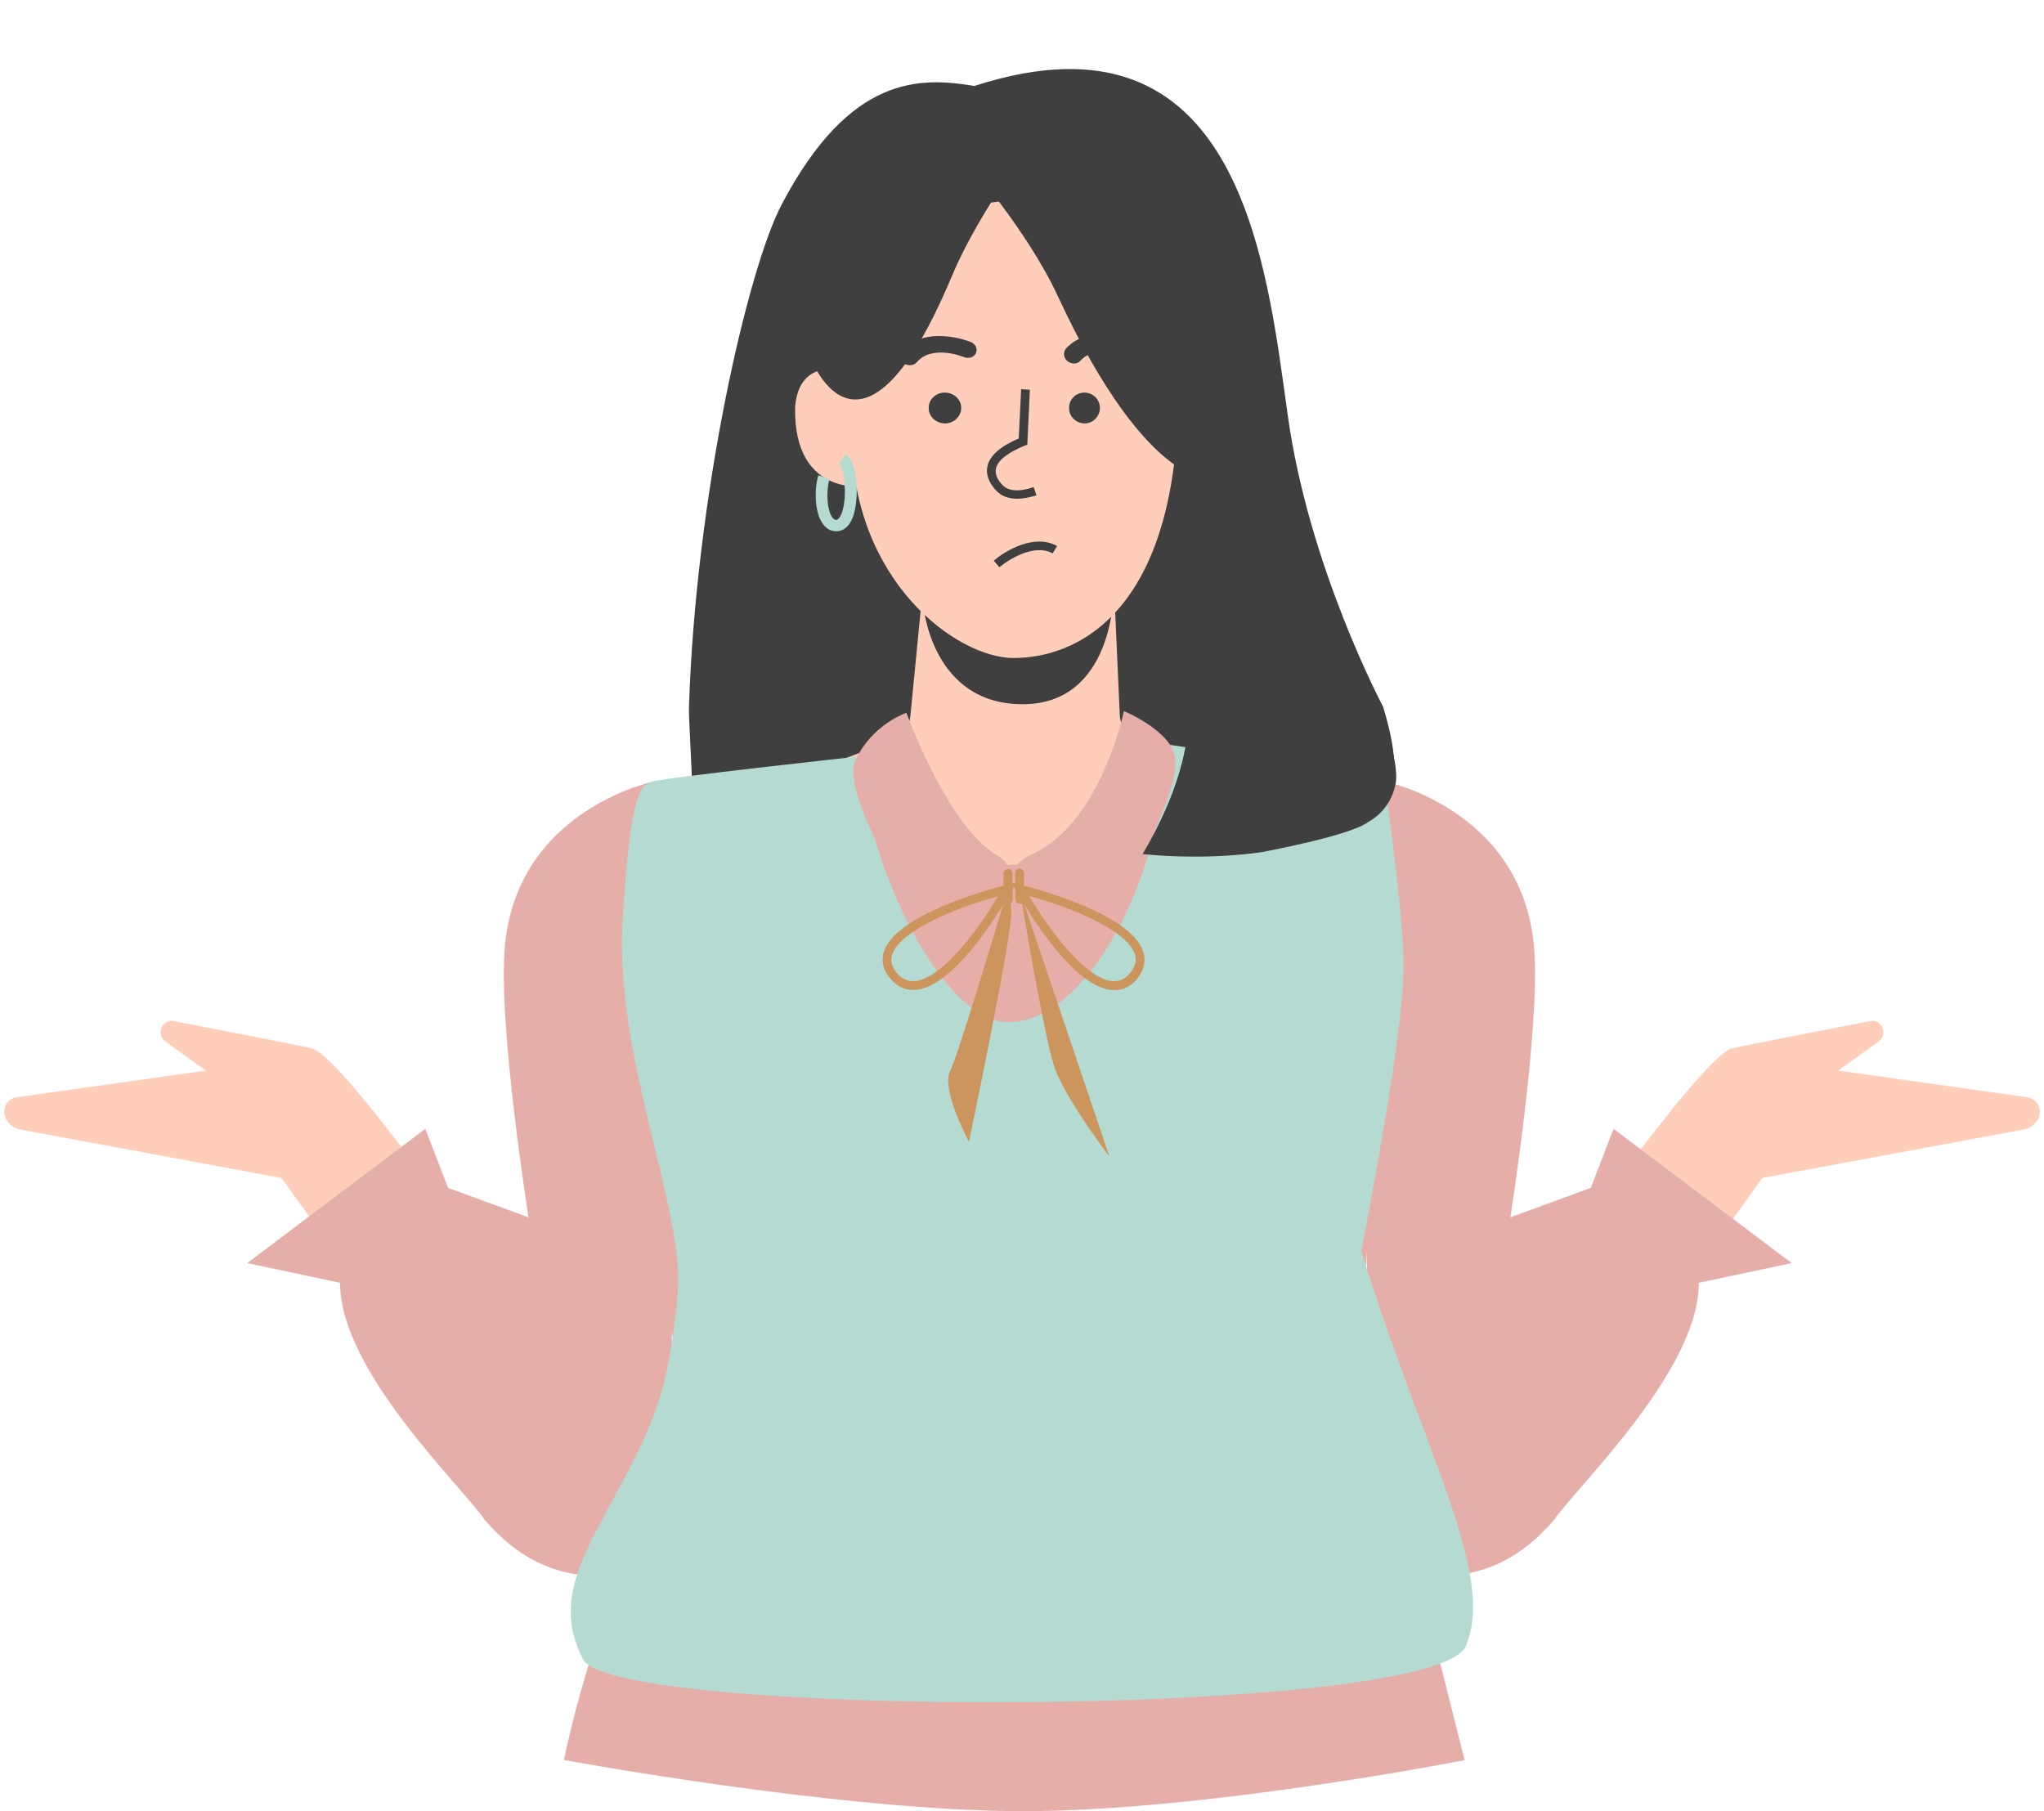 <?xml version="1.0" encoding="UTF-8" standalone="no"?><svg xmlns="http://www.w3.org/2000/svg" xmlns:xlink="http://www.w3.org/1999/xlink" fill="#000000" height="1057.8" preserveAspectRatio="xMidYMid meet" version="1" viewBox="-2.4 -40.3 1193.8 1057.8" width="1193.8" zoomAndPan="magnify"><g id="change1_1"><path d="M936,657.8c0,0,59.5-82.8,73.3-85.8c9.1-2.1,51-10.2,80.4-15.9c6.9-1.4,10.9,7.6,5.2,11.8l-23.7,17.1 l110.2,15.5c7,0.9,10,9.4,5.3,14.5l-0.9,1c-1.7,2.1-3.8,2.8-6.3,3.4l-152.6,28.3L984.2,707L936,657.8z" fill="#ffceba"/></g><g id="change1_2"><path d="M204.7,707l-42.7-59.3L9.5,619.4c-2.6-0.5-4.7-1.4-6.3-3.4l-0.9-1c-4.7-5.2-1.7-13.7,5.3-14.5L117.8,585 l-23.7-17.1c-5.8-4.1-1.7-13.2,5.2-11.8c29.4,5.7,71.4,13.8,80.4,15.9c13.9,3.1,73.3,85.8,73.3,85.8L204.7,707z" fill="#ffceba"/></g><g id="change2_1"><path d="M749.7,202.1c-12.5-89.4-27.9-242.4-183-192.2C535.2,4.7,494.3,3,454.3,78.8C434,117.2,403.9,250.3,400,372.5 c-0.3,5,1.9,39.7,1.7,44.4L762.1,462l33.9-26.8c0,0,28.7,0.1,9.4-62.7C805.4,372.3,762.1,291.5,749.7,202.1z" fill="#3f3f3f"/></g><g id="change3_1"><path d="M806.1,416c0,0,81.6,16.4,87.6,98.5c3.4,46.8-14,156.2-14,156.2l47-17.2L940,619l104,78.4l-54.2,11.5 c0,51.2-69.9,117.5-84.5,138.4c-39.2,46.2-83.4,30.8-96.4,28.3C796,873,796,813.4,796,813.4V484.3L806.1,416z" fill="#e6aea9"/></g><g id="change3_2"><path d="M379.9,416c0,0-81.6,16.4-87.6,98.5c-3.4,46.8,14,156.2,14,156.2l-47-17.2L246,619l-104,78.4l54.2,11.5 c0,51.2,69.9,117.5,84.5,138.4c39.2,46.2,83.4,30.8,96.4,28.3C390,873,390,813.4,390,813.4V484.3L379.9,416z" fill="#e6aea9"/></g><g id="change1_3"><path d="M536.8,301h111.4l3.4,76.2c0.3,6.8,4.7,12.8,11,15.2L810,448L593.2,797L373,448l145.4-55.8 c6.1-2.3,10.2-7.9,10.9-14.2L536.8,301z" fill="#ffceba"/></g><g id="change2_2"><path d="M648,306c0,0,0,65-53.1,65c-53.1,0-57.9-57-57.9-57L648,306z" fill="#3f3f3f"/></g><g id="change1_4"><path d="M685,213.4C677.8,318.1,626.6,344,589.5,344c-32.8,0-94.5-44.6-94.5-130.6C495,138.1,530.4,77,589.5,77 C648.6,77,685,138,685,213.4z" fill="#ffceba"/></g><g id="change2_3"><path d="M591.7,251c-5.3,0-9.5-1.7-12.5-5c-4.2-4.6-5.9-9.4-4.9-14c1.4-6.2,7.6-11.7,18.3-16.2L594,187l5.1,0.3 l-1.5,32.1L596,220c-9.8,4-15.7,8.6-16.7,13.3c-0.6,3,0.5,6.1,3.6,9.5c4.9,5.4,14.4,2.8,18.3,1.4h0.1l1.7,4.8 C599,250.2,595.1,251,591.7,251z" fill="#3f3f3f"/></g><g id="change2_4"><path d="M630.9,189c5,0,9.1,4,9.1,8.9c0,5-4,9.1-8.9,9.1c-5,0-9.1-4-9.1-8.9C621.9,193,625.9,189,630.9,189z" fill="#3f3f3f"/></g><g id="change2_5"><path d="M549.4,189c5.3,0,9.6,4,9.6,8.9c0,5-4.3,9.1-9.4,9.1c-5.3,0-9.6-4-9.6-8.9C539.9,193,544.1,189,549.4,189z" fill="#3f3f3f"/></g><g id="change1_5"><path d="M506,180.4c0,0-40.9-19.8-44,16.7c-1.3,55.1,44,46.4,44,46.4V180.4z" fill="#ffceba"/></g><g id="change4_1"><path d="M486.1,270c-3.1,0-5.8-1.4-7.9-4.3c-5.2-7.1-4.9-21.3-2.6-28.4l6.5,2.1c-2,6.5-1.7,18,1.6,22.5 c0.9,1.3,1.8,1.4,2.3,1.4c1.8,0,3.1-3.6,3.5-4.7c3.2-10.1,0.8-26.2-1.7-28.1l4-5.6c6.4,4.7,7.8,24.7,4.3,35.7 C493.5,268.7,488.7,270,486.1,270z" fill="#b4dad2"/></g><g id="change2_6"><path d="M471.7,170.1c0,0,29.3,76,81.7-48.8C571.2,78.9,606,36,606,36l-32.5-5c0,0-97.3,30.3-99.1,31.7 c-1.7,1.6-24.4,55.4-24.4,55.4L471.7,170.1z" fill="#3f3f3f"/></g><g id="change2_7"><path d="M707.7,239.8c0,0-38.4,9.2-92.4-107.4C596.8,92.7,561,52.8,561,52.8l33.6-4.8c0,0,100.1,28.3,102.2,29.7 c1.7,1.4,25.2,51.8,25.2,51.8L707.7,239.8z" fill="#3f3f3f"/></g><g id="change2_8"><path d="M581.3,291l-3.3-3.8c7.1-6.2,24-15.9,37-8.6l-2.6,4.3C601.6,276.9,586.4,286.7,581.3,291z" fill="#3f3f3f"/></g><g id="change2_9"><path d="M527.5,172.8c-0.8-0.1-1.4-0.5-2.2-0.9c-2.5-1.7-3-4.8-1.2-6.9c14.1-16,39.4-6,40.4-5.6c2.9,1.2,4.2,4,3.1,6.5 c-1,2.5-4.3,3.5-7.2,2.3c-0.8-0.3-18.4-7.3-27.3,3C531.8,172.8,529.6,173.3,527.5,172.8z" fill="#3f3f3f"/></g><g id="change2_10"><path d="M623.1,171.7c-0.8-0.3-1.4-0.5-2.1-1.1c-2.3-1.9-2.6-5.3-0.8-7.4c15-15.9,39.6-3.9,40.6-3.4 c2.7,1.4,3.9,4.5,2.7,6.9c-1.2,2.5-4.6,3.5-7.3,2c-0.8-0.3-17.9-8.7-27.4,1.5C627.3,172,625,172.4,623.1,171.7z" fill="#3f3f3f"/></g><g id="change3_3"><path d="M361.3,492c0,0,25,242.1,32.1,263.4c-8.1,24.7-9.9,77.4-32.1,124.2c-22.1,46.6-34.3,108-34.3,108 s161.4,29.9,268,29.9s258-29.8,258-29.8l-58-230.2c-1.2-7.5-1.2-30.5-0.5-38.1c1.9-35.3,4.8-110.9,14.8-157.5 c11.7-54-4.1-146.6-4.1-146.6L661.7,393c6.5,72.1-20.1,74.2-69.8,71.6c-12.8,0-85.5,15.2-93.6-62.1L373.7,425L361.3,492z" fill="#e6aea9"/></g><g id="change4_2"><path d="M361.2,497.9c-4.7,79.2,36.6,169.4,32.2,217.1c-4.4,47.6-10,68.7-32.2,110.1c-22.2,41.5-41.1,69.2-23,103.8 c18.1,34.6,498.1,34.6,515.6-8c17.7-42.6-25.3-114-61.1-230.6c13.2-69,24.7-136.2,24.7-166.8c0-30.6-11.5-110.5-11.5-110.5 l-130.1-19c6.5,64-40.7,164.9-90.5,162.6c-37.6-1.8-78.8-86.3-87-155c0,0-113.7,12.4-119.7,14.6S365.9,418.7,361.2,497.9z" fill="#b4dad2"/></g><g id="change3_4"><path d="M683.9,403.1C683,387,654,375,654,375s-13.4,64.9-52.9,83.2c-39.7,18.3,39.2,46.8,39.2,46.8 S686.8,428,683.9,403.1z" fill="#e6aea9"/></g><g id="change3_5"><path d="M497.1,404.1C506.6,382.8,527,376,527,376s23.9,66.2,52.9,83.2c28.9,17-39.2,46.8-39.2,46.8 S487.7,425.3,497.1,404.1z" fill="#e6aea9"/></g><g id="change2_11"><path d="M808.3,388.7c-8.4-30.2-13.7-28.5-22.2-57.1L676.5,294c16.9,52.8,29.3,94.7-11.5,164.5 c39.2,4,69.9-1.2,69.9-1.2s51.3-9.5,61.6-17.4c10.4-5.8,15.4-15.4,16.5-24.6C813.5,406.5,810.7,397.5,808.3,388.7z" fill="#3f3f3f"/></g><g id="change5_1"><path d="M665.3,515.4c-7-21.1-58.1-35.4-69.6-38.4v-7.4c0-1.4-1.2-2.6-2.6-2.6s-2.6,1.2-2.6,2.6v5.6l-1,0.3l-0.6-0.1 v-5.6c0-1.4-1.2-2.6-2.6-2.6s-2.6,1.2-2.6,2.6v7.2c-10.8,2.8-62.7,17.2-69.8,38.4c-1.8,5.4-0.6,10.6,3.5,15.6 c3.7,4.5,8.3,6.9,13.4,6.9c0.5,0,1,0,1.7-0.1c19.4-1.7,41.2-33.9,50.9-49.5c-3.5,11.8-26.3,87.9-31,97.4 c-5.2,10.2,11.1,40.9,11.1,40.9s24.7-117.7,24.7-133.1c0-2.8-0.1-4.9-0.4-6.3c0.8-0.4,1.3-1.3,1.3-2.2v-6.3l0.6-1.3l1,1.8v5.8 c0,1.4,1.2,2.6,2.6,2.6c0.4,0,0.8-0.1,1.2-0.3c3.4,20,13.7,80.3,19,95.8c6.5,18.6,32,52,32,52l-49.6-147c9.6,15.6,31.5,48.1,51,49.8 c0.5,0,1.2,0.1,1.7,0.1c5.2,0,9.7-2.3,13.4-6.9C665.8,526.1,666.9,520.8,665.3,515.4z M532,532.7c-4.1,0.4-7.7-1.3-10.7-4.9 c-3-3.6-3.7-7.1-2.6-10.7c4.4-13.1,34-26.3,61.7-33.9C566.4,507.1,546.2,531.5,532,532.7z M657.8,527.8c-3.1,3.8-6.6,5.3-10.7,4.9 c-14.2-1.3-34.3-25.7-48.4-49.7c27.8,7.6,57.4,20.8,61.7,33.9C661.6,520.7,660.7,524.2,657.8,527.8z" fill="#cc955d"/></g></svg>